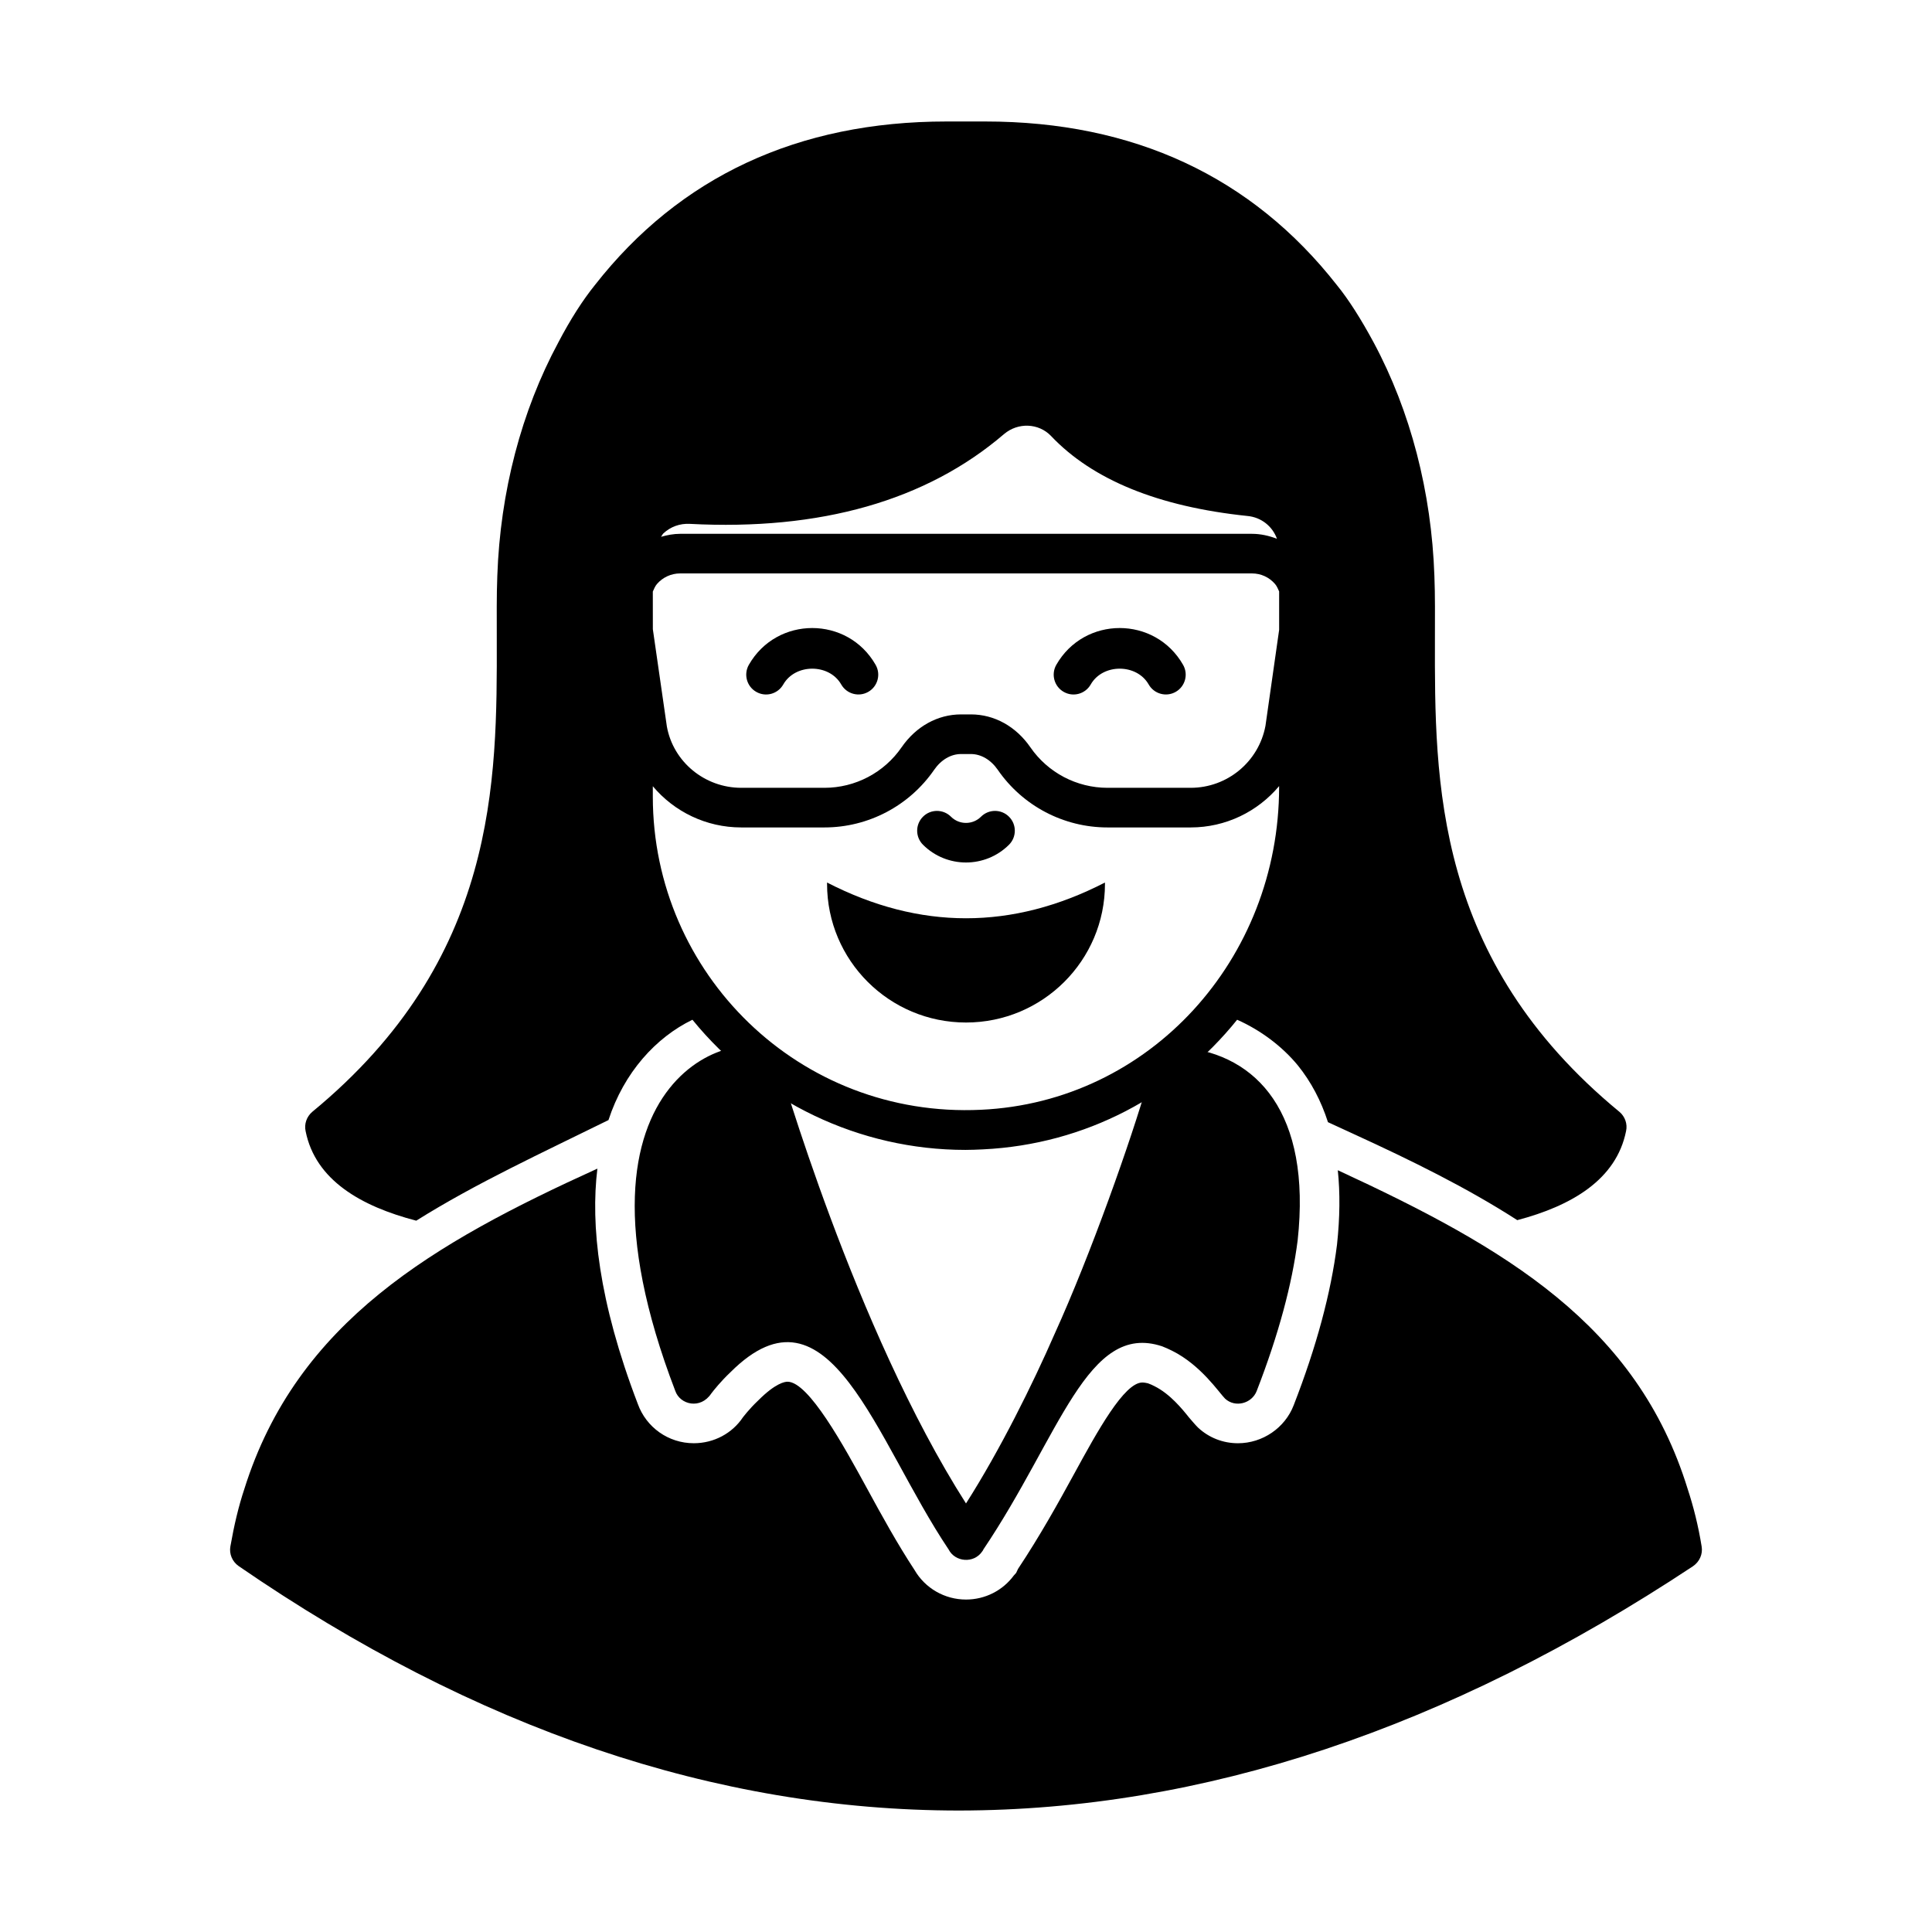 <?xml version="1.0" encoding="UTF-8"?>
<!-- Uploaded to: ICON Repo, www.svgrepo.com, Generator: ICON Repo Mixer Tools -->
<svg fill="#000000" width="800px" height="800px" version="1.1" viewBox="144 144 512 512" xmlns="http://www.w3.org/2000/svg">
 <g>
  <path d="m592.64 559.08c-65.074 43.102-130.08 64.656-194.46 64.727-64.375 0-128.19-21.621-190.96-64.797-1.68-1.191-2.519-3.219-2.168-5.18 0.98-5.598 2.168-10.637 3.707-15.254 13.926-44.363 50.312-65.215 93.555-84.879-1.82 14.902 0.281 35.125 10.707 62.348 2.238 6.227 8.117 10.426 14.836 10.426 5.387 0 10.215-2.66 13.016-6.856 0.07-0.07 1.609-2.168 4.129-4.547 4.547-4.547 6.996-4.898 7.699-4.898 5.598 0 14.906 17.004 21.062 28.27 3.918 7.207 8.047 14.695 12.594 21.621 2.797 4.828 7.977 7.836 13.645 7.836 5.039 0 9.727-2.379 12.664-6.367l0.629-0.699 0.488-1.051c5.809-8.746 10.637-17.422 14.836-25.121 6.227-11.406 13.297-24.281 18.125-24.281 0.488 0 1.188 0.141 1.469 0.211 0.629 0.211 1.191 0.488 1.75 0.77 4.059 2.027 7.277 5.949 9.168 8.328 0.91 1.051 1.609 1.891 2.379 2.66 2.867 2.66 6.578 4.129 10.566 4.129 6.508 0 12.457-4.059 14.766-10.078 6.019-15.465 9.867-29.738 11.477-42.543 0.77-7.137 0.84-13.715 0.211-19.73 44.504 20.57 79.281 40.934 92.715 84.457 1.539 4.688 2.801 9.656 3.707 15.254 0.344 2.027-0.566 4.059-2.316 5.246z"/>
  <path d="m487.89 472.73c-1.469 11.547-5.039 24.91-10.848 39.887-1.285 3.34-5.719 4.527-8.395 2.027-1.598-1.594-6.367-8.852-13.996-12.664-0.84-0.418-1.75-0.84-2.66-1.188-19.844-6.617-27.098 23.727-47.371 53.809-0.07 0.141-0.141 0.352-0.281 0.488-2.25 3.375-7.273 2.875-8.957-0.488-19.395-28.879-31.59-73.121-57.797-46.953-2.59 2.449-4.477 4.828-5.109 5.668-2.832 4.25-8.234 2.965-9.516-0.699-33.062-86.262 20.055-97.918 26.52-88.867 0.281 0.488 0.559 0.98 0.699 1.539 0.285 0.816 20.219 70.746 49.82 117.14 8.961-14.043 17.684-31.617 23.512-44.992 9.496-20.891 20.281-51.348 24.699-66.824 0 0 0.07-0.07 0.07-0.141 2.121-6.793 1.691-9.516 9.238-8.887 19.516 1.953 34.066 17.273 30.371 51.148z"/>
  <path d="m573.18 438.66c-49.121-40.445-48.98-87.535-48.91-125.39 0-5.879 0.07-11.406-0.141-16.652-0.77-22.184-6.297-43.594-16.094-61.855-3.359-6.227-6.648-11.406-9.727-15.184-22.531-28.758-53.879-43.383-93.203-43.383h-10.285c-39.324 0-70.672 14.625-93.137 43.312-3.219 3.988-6.508 9.098-9.727 15.254-9.797 18.195-15.395 39.605-16.164 61.855-0.211 5.246-0.141 10.848-0.141 16.723 0.07 37.855 0.211 84.879-48.91 125.32-1.469 1.258-2.168 3.219-1.75 5.109 2.59 13.016 14.766 19.941 29.32 23.723 15.953-10.008 33.516-18.055 50.941-26.66 4.129-12.664 12.594-21.902 22.25-26.59 17.711 21.754 44.262 34.496 72.352 34.496 1.539 0 3.078-0.07 4.617-0.141 27.262-1.309 51.238-14.285 67.383-34.355 6.156 2.731 11.895 6.996 16.094 12.105 3.5 4.34 6.156 9.375 7.977 15.043l6.996 3.219c15.113 6.926 29.809 14.137 43.172 22.742 14.344-3.777 26.238-10.707 28.828-23.582 0.43-1.895-0.27-3.856-1.742-5.113zm-246.38-155.83c34.637 1.82 62.695-6.156 83.27-23.789 3.707-3.148 9.168-2.938 12.457 0.488 11.055 11.684 28.551 18.754 51.992 21.203 3.738 0.324 6.711 2.766 7.887 6.051-2.106-0.809-4.332-1.316-6.641-1.316h-151.52c-1.742 0-3.426 0.324-5.062 0.793 0.234-0.289 0.352-0.648 0.625-0.91 1.887-1.75 4.336-2.66 6.996-2.519zm-9.797 17.941c0.32-0.691 0.586-1.406 1.102-2.008 1.543-1.777 3.777-2.801 6.137-2.801h151.52c2.387 0 4.566 0.992 6.129 2.793 0.512 0.594 0.773 1.301 1.094 1.984v10.176l-3.625 25.438c-1.781 9.52-10.117 16.426-19.82 16.426h-22.039c-8.16 0-15.797-4.012-20.434-10.727-3.824-5.547-9.57-8.727-15.762-8.727h-2.621c-6.191 0-11.938 3.176-15.762 8.727-4.637 6.719-12.277 10.727-20.434 10.727h-22.039c-9.719 0-18.023-6.894-19.719-16.215l-3.719-25.805zm86.977 137.33c-48.113 2.293-86.977-36.062-86.977-82.988v-2.754c5.648 6.727 14.109 10.922 23.438 10.922h22.039c11.609 0 22.477-5.707 29.074-15.266 1.84-2.664 4.434-4.188 7.125-4.188h2.621c2.688 0 5.285 1.523 7.125 4.188 6.594 9.559 17.461 15.266 29.074 15.266h22.039c9.301 0 17.762-4.188 23.445-10.961l-0.004 0.203c0 45.676-34.293 83.523-79 85.578z"/>
  <path d="m400 372.57c4.125 0 8.25-1.57 11.395-4.703 2.051-2.051 2.059-5.371 0.008-7.422-2.047-2.059-5.367-2.059-7.422-0.012-2.195 2.199-5.773 2.199-7.965 0-2.059-2.043-5.379-2.051-7.422 0.012-2.051 2.051-2.043 5.371 0.008 7.422 3.144 3.133 7.269 4.703 11.398 4.703z"/>
  <path d="m344.41 327.35c2.519 1.449 5.719 0.566 7.16-1.953 3.184-5.59 12.184-5.59 15.367 0 1.449 2.531 4.668 3.383 7.16 1.953 2.516-1.434 3.391-4.648 1.953-7.16-7.426-13.004-26.172-13.008-33.602 0-1.43 2.516-0.555 5.727 1.961 7.16z"/>
  <path d="m425.89 327.35c2.519 1.449 5.719 0.566 7.16-1.953 3.184-5.59 12.184-5.59 15.367 0 1.449 2.531 4.668 3.383 7.16 1.953 2.516-1.434 3.391-4.648 1.953-7.16-7.426-13.004-26.172-13.008-33.602 0-1.43 2.516-0.555 5.727 1.961 7.16z"/>
  <path d="m363.18 377.88v0.355c0 20.293 16.484 36.742 36.824 36.742 20.336 0 36.824-16.449 36.824-36.742v-0.355c-24.551 12.629-49.102 12.629-73.648 0z"/>
 </g>
</svg>